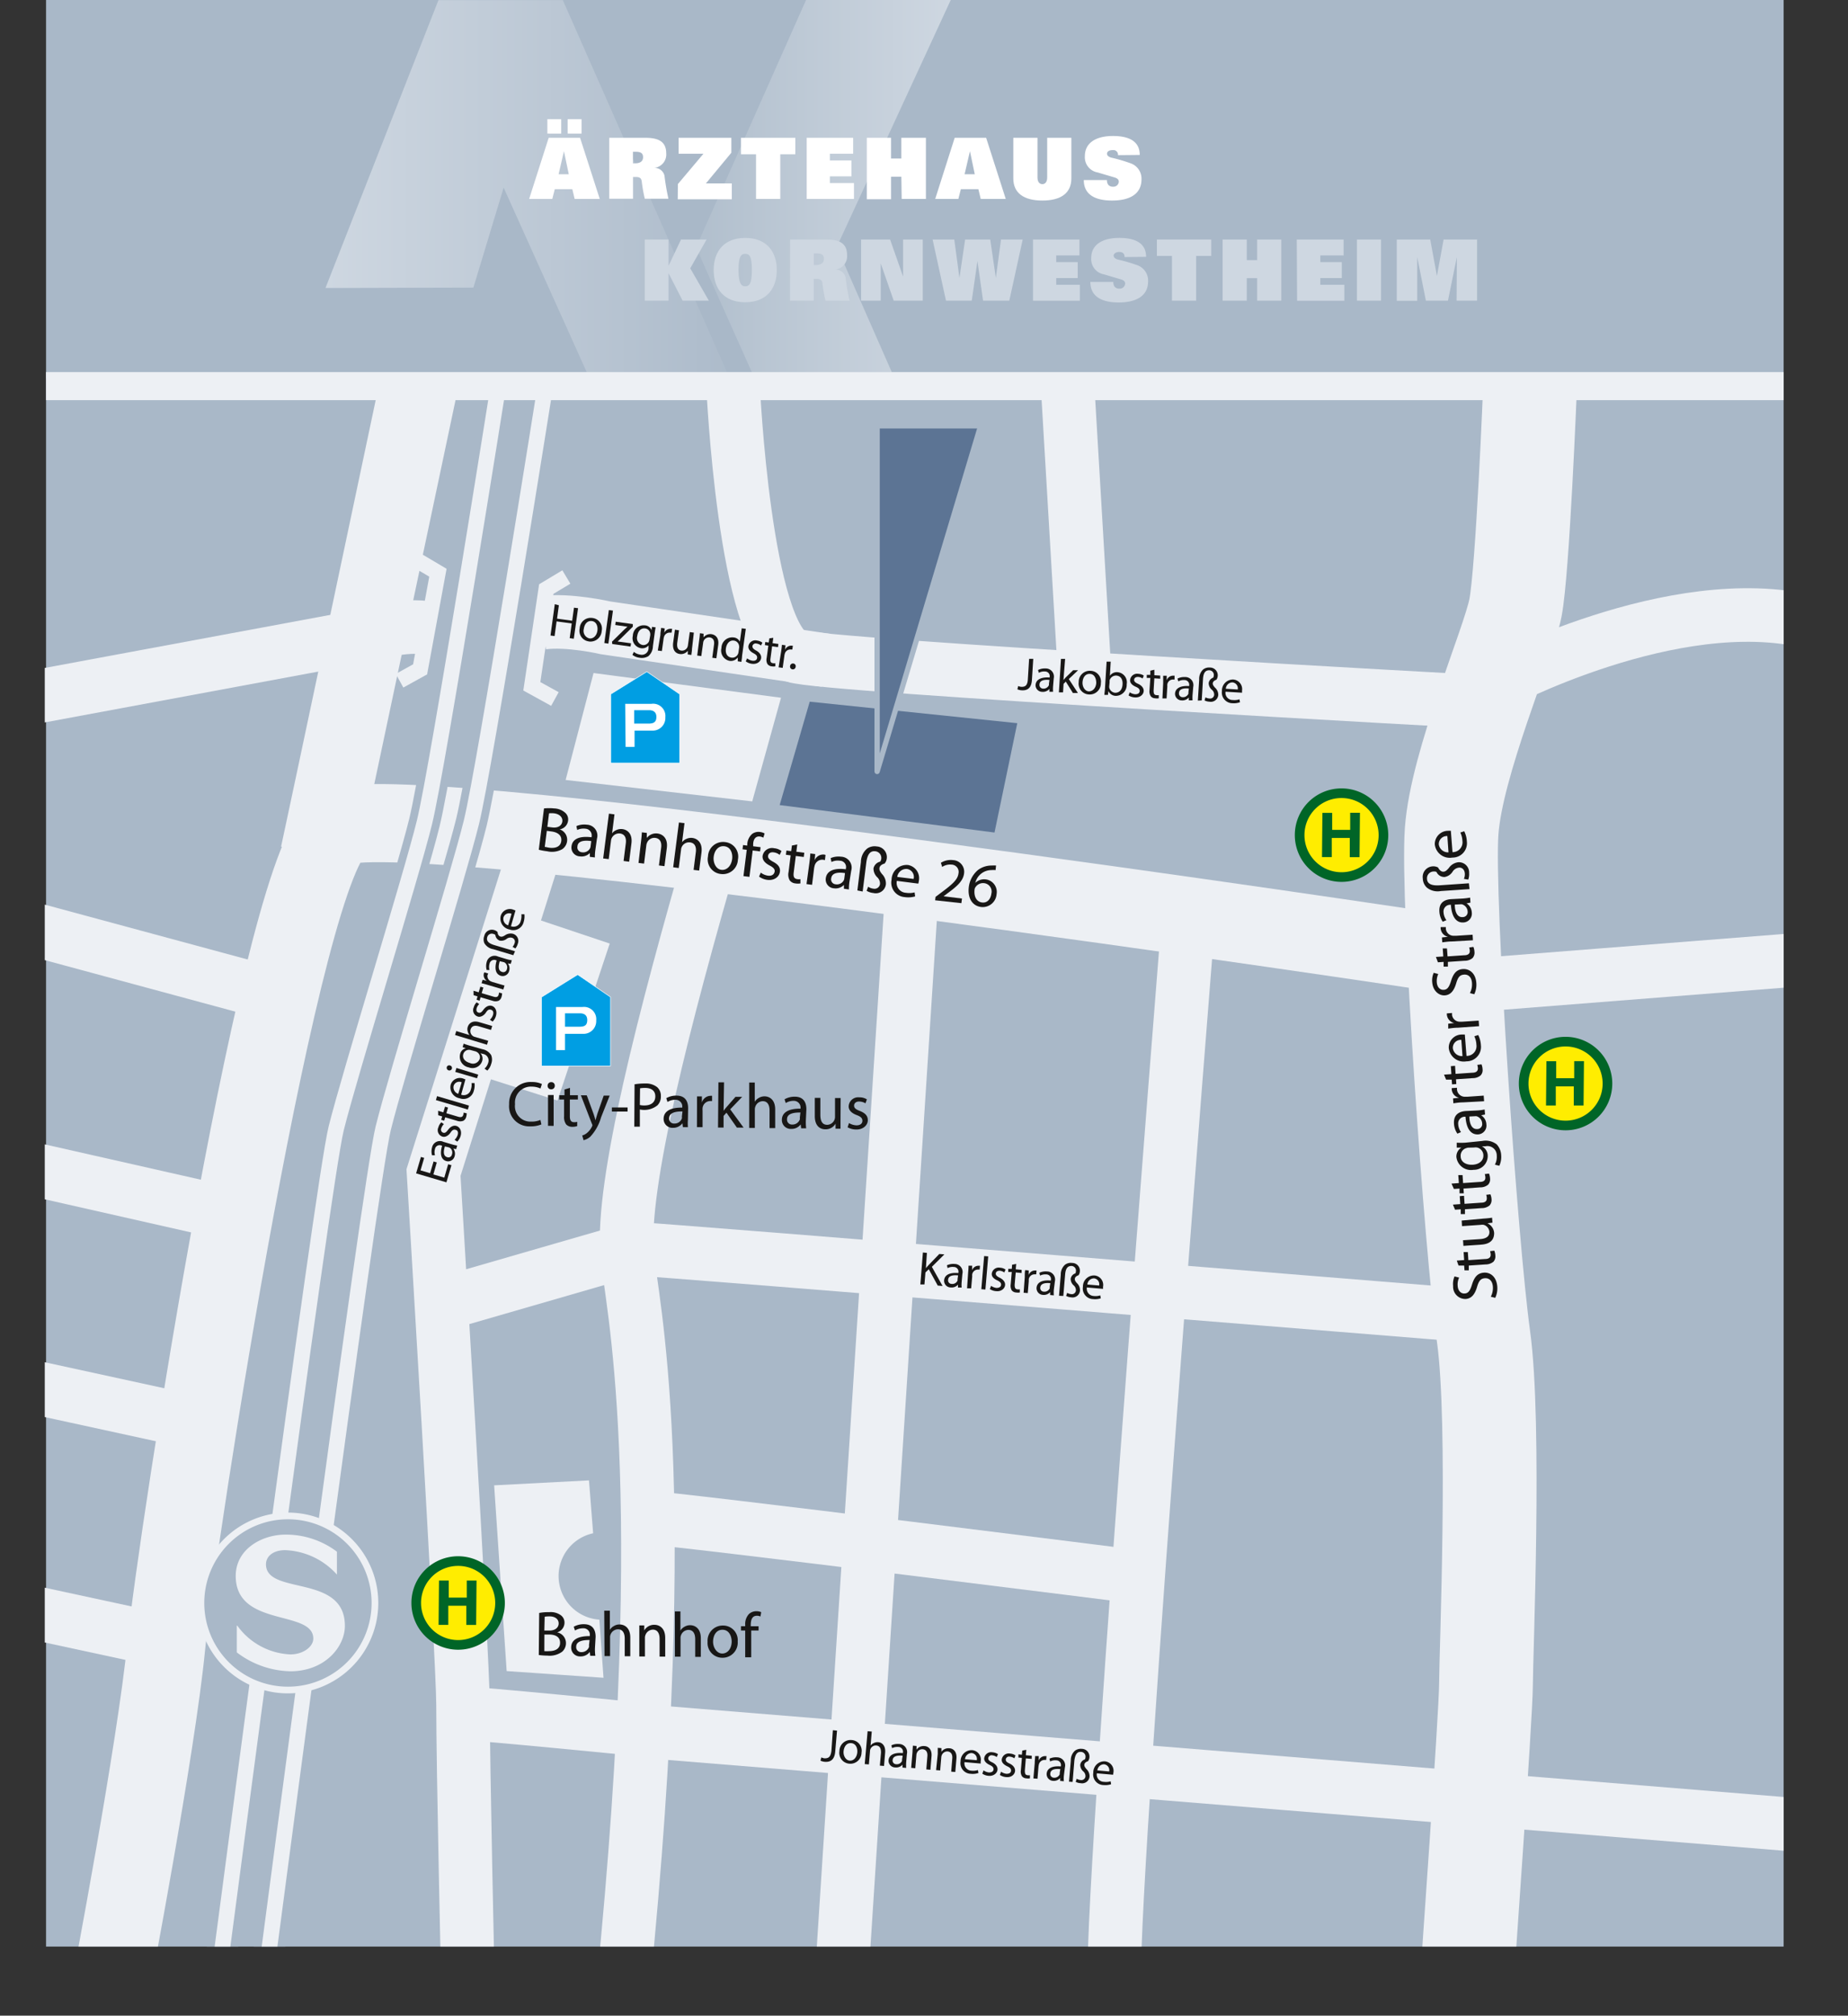 <svg id="Ebene_1" data-name="Ebene 1" xmlns="http://www.w3.org/2000/svg" xmlns:xlink="http://www.w3.org/1999/xlink" viewBox="0 0 276.11 301.02"><rect x="0" y="0" width="276.11" height="301.02" fill="#333333" stroke="none"/><defs><style>.cls-1,.cls-10,.cls-13,.cls-15,.cls-16,.cls-8,.cls-9{fill:none;}.cls-2{clip-path:url(#clip-path);}.cls-17,.cls-3{fill:#a9b8c8;}.cls-4{fill:url(#linear-gradient);}.cls-5{fill:url(#linear-gradient-2);}.cls-6{fill:#fff;}.cls-7{fill:#ced7e1;}.cls-10,.cls-13,.cls-16,.cls-17,.cls-8,.cls-9{stroke:#edf0f4;}.cls-10,.cls-15,.cls-16,.cls-8,.cls-9{stroke-miterlimit:3.86;}.cls-8{stroke-width:14.01px;}.cls-9{stroke-width:8px;}.cls-10{stroke-width:11.67px;}.cls-11{fill:#edf0f4;}.cls-12{fill:#009ee3;stroke:#fff;stroke-miterlimit:3.86;stroke-width:0.08px;}.cls-13{stroke-miterlimit:2;}.cls-13,.cls-16{stroke-width:2.33px;}.cls-14,.cls-21{fill:#5c7494;}.cls-15,.cls-21{stroke:#a9b8c8;}.cls-15{stroke-width:4.67px;}.cls-17,.cls-19{stroke-miterlimit:10;}.cls-18{fill:#181716;}.cls-19{fill:#ffed00;stroke:#006527;stroke-width:1.44px;}.cls-20{fill:#006527;}.cls-21{stroke-linecap:round;stroke-linejoin:round;stroke-width:0.79px;}</style><clipPath id="clip-path" transform="translate(-7.66 -27.61)"><rect class="cls-1" x="14.35" y="27.15" width="259.8" height="291.16"/></clipPath><linearGradient id="linear-gradient" x1="48.63" y1="36.18" x2="116.02" y2="36.18" gradientUnits="userSpaceOnUse"><stop offset="0" stop-color="#ced7e1"/><stop offset="1" stop-color="#a9b8c8"/></linearGradient><linearGradient id="linear-gradient-2" x1="104" y1="36.17" x2="142.05" y2="36.17" gradientUnits="userSpaceOnUse"><stop offset="0" stop-color="#b1bfcd"/><stop offset="1" stop-color="#ced7e1"/></linearGradient></defs><title>Plan AHKW neu ZW</title><g class="cls-2"><polygon class="cls-3" points="6.88 0 267.05 0 267.05 56.5 6.88 56.5 6.88 0 6.88 0"/><polygon class="cls-4" points="116.02 72.35 95.22 72.35 75.25 28.02 70.73 42.95 48.63 43.01 65.51 0.02 84.09 0.02 116.02 72.35 116.02 72.35"/><polygon class="cls-5" points="104 36.94 120.43 0 142.05 0 125.02 36.88 140.62 72.35 119.83 72.35 104 36.94 104 36.94"/><path class="cls-6" d="M89.64,48.19h4.69l2.94,9.13H93.52l-.35-1.46H90.55l-.37,1.46H86.72Zm-.2-2.78h2.07v2.15H89.44Zm3.2,8.22-.72-3.44h0l-.8,3.44Zm-.17-8.22h2.08v2.15H92.47Z" transform="translate(-7.66 -27.61)"/><path class="cls-6" d="M98.69,48.19h5.4c2,0,3.11.6,3.11,2.32a2,2,0,0,1-1.81,2.17v0a1.52,1.52,0,0,1,1.55,1.16,33.73,33.73,0,0,0,.59,3.45H104a22.1,22.1,0,0,1-.46-2.61c-.07-.46-.3-.64-.88-.64h-.42v3.25H98.69ZM102.53,52c.7,0,1.21-.24,1.21-.92s-.47-.81-1.18-.81h-.33V52Z" transform="translate(-7.66 -27.61)"/><path class="cls-6" d="M108.94,55.1l3.82-4.53h-3.71V48.19h7.88v2.23L113.13,55H117v2.37h-8.08Z" transform="translate(-7.66 -27.61)"/><path class="cls-6" d="M120.62,50.65h-2.25V48.19h8.12v2.46h-2.25v6.67h-3.62Z" transform="translate(-7.66 -27.61)"/><path class="cls-6" d="M128.19,48.19h6.94v2.38h-3.48v1h3.22v2.38h-3.22v1h3.6v2.37h-7.06Z" transform="translate(-7.66 -27.61)"/><path class="cls-6" d="M142.33,54h-1.54v3.36h-3.62V48.19h3.62v3.09h1.54V48.19H146v9.13h-3.62Z" transform="translate(-7.66 -27.61)"/><path class="cls-6" d="M150.3,48.19H155l2.93,9.13h-3.74l-.35-1.46h-2.62l-.37,1.46h-3.46Zm3,5.44-.72-3.44h0l-.8,3.44Z" transform="translate(-7.66 -27.61)"/><path class="cls-6" d="M167.73,54.26c0,2.2-1.58,3.3-4.33,3.3s-4.34-1.1-4.34-3.3V48.19h3.61v5.92c0,.72.35,1,.73,1s.72-.28.72-1V48.19h3.61Z" transform="translate(-7.66 -27.61)"/><path class="cls-6" d="M174.7,50.78a.69.69,0,0,0-.8-.75c-.58,0-.84.25-.84.53s.22.46.6.58a24.37,24.37,0,0,1,2.9.85,2.42,2.42,0,0,1,1.65,2.4c0,2.24-1.82,3.17-4.4,3.17-2.2,0-4.22-.68-4.22-3.06h3.46a1.17,1.17,0,0,0,.19.7.85.85,0,0,0,.71.29.79.79,0,0,0,.87-.75c0-.34-.26-.51-.6-.62l-2.57-.76a2.3,2.3,0,0,1-1.9-2.44c0-1.89,1.53-3,4.2-3,2.28,0,4,.71,4,2.83Z" transform="translate(-7.66 -27.61)"/><path class="cls-7" d="M104,63.38h3.55V67.3h0l1.86-3.92h3.82l-2.44,4.3,2.78,4.83h-3.92l-2.1-4.1h0v4.1H104Z" transform="translate(-7.66 -27.61)"/><path class="cls-7" d="M119,63.14c3.15,0,4.72,2,4.72,4.8s-1.57,4.81-4.72,4.81-4.71-2-4.71-4.81S115.86,63.14,119,63.14Zm0,7.23c.56,0,1-.31,1-2.43s-.39-2.42-1-2.42-1,.36-1,2.42S118.46,70.37,119,70.37Z" transform="translate(-7.66 -27.61)"/><path class="cls-7" d="M125.71,63.38h5.4c2,0,3.11.59,3.11,2.31a2,2,0,0,1-1.81,2.18v0A1.53,1.53,0,0,1,134,69.06a34.67,34.67,0,0,0,.59,3.45H131a21.91,21.91,0,0,1-.46-2.62c-.07-.45-.3-.63-.88-.63h-.42v3.25h-3.54Zm3.85,3.81c.69,0,1.2-.25,1.2-.93s-.47-.81-1.18-.81h-.33v1.74Z" transform="translate(-7.66 -27.61)"/><path class="cls-7" d="M136.31,63.38h4.34l1.94,5.53h0V63.38h2.94v9.13h-4.34l-1.94-5.57h0v5.57h-2.94Z" transform="translate(-7.66 -27.61)"/><path class="cls-7" d="M147,63.38h3.24l.77,5.74h0l.85-5.74h3.75l.84,5.74h0l.77-5.74h3.24l-2,9.13h-3.92l-.84-5.92h0l-.85,5.92H149Z" transform="translate(-7.66 -27.61)"/><path class="cls-7" d="M162,63.38h6.94v2.38h-3.47v1h3.21v2.38h-3.21v1H169v2.38H162Z" transform="translate(-7.66 -27.61)"/><path class="cls-7" d="M175.68,66c0-.57-.33-.76-.8-.76s-.83.25-.83.53.21.47.59.59a25,25,0,0,1,2.9.84,2.44,2.44,0,0,1,1.66,2.41c0,2.23-1.82,3.17-4.4,3.17-2.2,0-4.23-.68-4.23-3.06H174a1.19,1.19,0,0,0,.19.7.86.86,0,0,0,.71.29.8.8,0,0,0,.87-.75c0-.34-.27-.52-.61-.62l-2.57-.76a2.31,2.31,0,0,1-1.89-2.44c0-1.9,1.53-3,4.2-3,2.27,0,4,.71,4,2.83Z" transform="translate(-7.66 -27.61)"/><path class="cls-7" d="M182.76,65.83h-2.25V63.38h8.12v2.45h-2.25v6.68h-3.62Z" transform="translate(-7.66 -27.61)"/><path class="cls-7" d="M195.49,69.15h-1.55v3.36h-3.61V63.38h3.61v3.08h1.55V63.38h3.61v9.13h-3.61Z" transform="translate(-7.66 -27.61)"/><path class="cls-7" d="M201.41,63.38h7v2.38h-3.48v1h3.21v2.38h-3.21v1h3.59v2.38h-7.06Z" transform="translate(-7.66 -27.61)"/><path class="cls-7" d="M210.4,63.38H214v9.13H210.4Z" transform="translate(-7.66 -27.61)"/><path class="cls-7" d="M225.33,66h0L224,72.51H220.7L219.41,66h0v6.53h-3.06V63.38h5l1,5.44h0l1-5.44h5v9.13h-3.06Z" transform="translate(-7.66 -27.61)"/><polygon class="cls-3" points="6.88 55.57 267.05 55.57 267.05 291.16 6.88 291.16 6.88 55.57 6.88 55.57"/><path class="cls-8" d="M236.27,85.27s-1.1,27.66-2.19,33.15-8.79,23.07-9.53,33.32,2.93,62.26,4.76,75.44.37,47.62.37,52-2.93,45.41-2.93,45.41" transform="translate(-7.66 -27.61)"/><path class="cls-9" d="M278,120.48c-20.31-4.9-47,9.37-47,9.37M117.19,85.27s1.71,37.32,9.18,40.31c3.66,1.46,104,6.92,104,6.92M100.74,324.6c7.69-76.54,1.19-102.7.61-109.79-.85-10.31,5.44-34.95,13-61m-12.26,60.26c5.4.27,123.78,9.89,123.78,9.89M103.73,254.18c5.4.28,74.52,9,74.52,9m-3.86,61.39C172.19,327.16,185.21,165,185.21,165m-15.38-34.8-2.66-44.94M133.3,324.6l10.44-161.3M102.17,286,280.5,300.5M225.86,174.9l57.6-4.53" transform="translate(-7.66 -27.61)"/><path class="cls-10" d="M55.29,155.56c.27-1,14.91-70.29,14.91-70.29M24.15,324.6S31,288.79,32.5,273.41s17.41-118.64,26-122.32c10.25-4.4,163.33,18.68,163.33,18.68" transform="translate(-7.66 -27.61)"/><path class="cls-9" d="M10.9,165.92l38.63,10.44M10,201.63,44,209.32m-33.88,24.9,26.92,5.86M8.51,267.55,33.78,273M87.43,155.12l-15,47.6s4.41,72.5,4.41,79.47c0,9.52.73,41.39.73,41.39m-2.94-40.29c5.4.27,28.2,2.55,28.2,2.55m-30.76-63,27.83-8.05M10.52,132.14l52-9.66s5.6-1.86,9.43-1M131,126.21l-32.87-4.84s-5.52-1.28-9.42-.76" transform="translate(-7.66 -27.61)"/><rect class="cls-1" x="26.55" y="67.55" width="223.51" height="223.16"/><polygon class="cls-11" points="78.96 136.84 91.1 140.91 83.3 164.36 71.27 160.52 78.96 136.84 78.96 136.84"/><path class="cls-11" d="M95.66,248.69l-14.17.74,1.87,27.74,14.47,1-.62-8.68a6.53,6.53,0,0,1-.93-12.9l-.62-7.89Z" transform="translate(-7.66 -27.61)"/><polygon class="cls-12" points="80.92 148.9 86.31 145.55 91.22 148.9 91.22 159.19 80.92 159.19 80.92 148.9 80.92 148.9"/><path class="cls-6" d="M90.74,178h3.92a1.83,1.83,0,0,1,2.08,2,1.9,1.9,0,0,1-2.06,2h-2.6v2.43H90.74Zm1.34,2.94h2.15c.76,0,1.17-.2,1.17-1s-.56-1-1.07-1H92.08Z" transform="translate(-7.66 -27.61)"/><path class="cls-13" d="M69.71,111.14l3.38,2-2.66,14.43-3.07,1.7M90.57,132l-3.45-1.9,2.16-14.52,3-1.8" transform="translate(-7.66 -27.61)"/><polyline class="cls-14" points="151.99 108 148.59 124.33 116.49 120.23 120.98 104.79"/><polygon class="cls-11" points="116.69 104.2 112.39 119.68 84.51 116.48 88.68 100.51 116.69 104.2"/><path class="cls-15" d="M89.26,84.5s-9.15,57.74-11.17,65.92S66.92,188,64.91,196.13,47.58,321,47.58,321M82.24,84.5s-9.15,57.74-11.16,65.92S59.91,188,57.89,196.13,40.55,321,40.55,321" transform="translate(-7.66 -27.61)"/><path class="cls-16" d="M89.26,84.5s-9.15,57.74-11.17,65.92S66.92,188,64.91,196.13,47.58,321,47.58,321M82.24,84.5s-9.15,57.74-11.16,65.92S59.91,188,57.89,196.13,40.55,321,40.55,321" transform="translate(-7.66 -27.61)"/><rect class="cls-1" x="26.55" y="67.55" width="223.51" height="223.16"/><path class="cls-17" d="M37.68,267a13,13,0,1,0,13-13,13,13,0,0,0-13,13Z" transform="translate(-7.66 -27.61)"/><path class="cls-11" d="M58,262.76a10.92,10.92,0,0,0-7.74-3.65c-1.78,0-2.86.92-2.86,2.11,0,4.69,11.79,1.37,11.79,9.19,0,3.15-3,6.79-8.15,6.79a13.64,13.64,0,0,1-8-2.82v-4h.07a10.31,10.31,0,0,0,7.94,4.3c1.91,0,3.42-1.15,3.42-2.36,0-4.37-11.59-1.61-11.59-9.36,0-4,3.9-6.17,7.45-6.17A12.64,12.64,0,0,1,58,259.34v3.42Z" transform="translate(-7.66 -27.61)"/><path class="cls-3" d="M121.83,155.44" transform="translate(-7.66 -27.61)"/><rect class="cls-1" x="21.05" y="69.43" width="225.08" height="215.96"/><path class="cls-18" d="M88.94,148.34a7.4,7.4,0,0,1,1.52,0,2.6,2.6,0,0,1,1.68.68,1.33,1.33,0,0,1,.39,1.19,1.5,1.5,0,0,1-1.25,1.26v0a1.63,1.63,0,0,1,1.11,1.75,1.71,1.71,0,0,1-.71,1.2,3.16,3.16,0,0,1-2.26.32,9.52,9.52,0,0,1-1.26-.23Zm.11,5.75c.17,0,.39.08.69.12.85.11,1.67-.11,1.78-1s-.59-1.32-1.48-1.43l-.68-.09Zm.39-3,.74.09c.86.11,1.43-.29,1.5-.9s-.42-1.11-1.25-1.21a3.67,3.67,0,0,0-.74,0Z" transform="translate(-7.66 -27.61)"/><path class="cls-18" d="M96.61,154.56a7.3,7.3,0,0,0-.07,1.1l-.75-.09V155h0a1.72,1.72,0,0,1-1.48.5A1.31,1.31,0,0,1,93.05,154c.13-1.1,1.19-1.58,3-1.35l0-.09a1,1,0,0,0-.91-1.19,2.23,2.23,0,0,0-1.24.19l-.12-.58a3,3,0,0,1,1.56-.21,1.63,1.63,0,0,1,1.51,2.09ZM96,153.22c-.9-.13-2-.1-2.06.78a.73.73,0,0,0,.67.89,1.15,1.15,0,0,0,1.22-.62.77.77,0,0,0,.07-.26Z" transform="translate(-7.66 -27.61)"/><path class="cls-18" d="M98.64,149.12l.83.11-.36,2.84h0a1.49,1.49,0,0,1,.67-.51,1.61,1.61,0,0,1,.88-.13c.61.07,1.54.58,1.34,2.15l-.34,2.72-.83-.11.33-2.62c.1-.75-.1-1.39-.88-1.49a1.22,1.22,0,0,0-1.22.69,1.06,1.06,0,0,0-.11.39l-.34,2.75-.83-.1Z" transform="translate(-7.66 -27.61)"/><path class="cls-18" d="M103.45,153.15c.06-.48.09-.86.11-1.24l.74.09,0,.75h0a1.73,1.73,0,0,1,1.62-.66c.63.08,1.56.58,1.37,2.15l-.35,2.72-.83-.1.33-2.63c.1-.74-.1-1.39-.88-1.49a1.19,1.19,0,0,0-1.22.71,1.31,1.31,0,0,0-.11.38l-.34,2.75-.83-.1Z" transform="translate(-7.66 -27.61)"/><path class="cls-18" d="M109.1,150.44l.83.1-.36,2.85h0a1.49,1.49,0,0,1,.67-.51,1.62,1.62,0,0,1,.88-.13c.61.08,1.54.58,1.35,2.16l-.35,2.71-.83-.1.33-2.62c.1-.75-.1-1.4-.88-1.49a1.2,1.2,0,0,0-1.22.69,1,1,0,0,0-.1.38l-.35,2.76-.83-.11Z" transform="translate(-7.66 -27.61)"/><path class="cls-18" d="M115.33,158.13a2.19,2.19,0,0,1-1.89-2.62,2.25,2.25,0,0,1,2.57-2.14,2.17,2.17,0,0,1,1.9,2.61,2.25,2.25,0,0,1-2.57,2.15Zm.11-.62c.79.1,1.48-.57,1.61-1.61.1-.77-.17-1.79-1.15-1.91s-1.51.73-1.61,1.59.34,1.83,1.14,1.93Z" transform="translate(-7.66 -27.61)"/><path class="cls-18" d="M118.74,158.45l.49-3.93-.63-.08.08-.63.63.08,0-.22a2.2,2.2,0,0,1,.74-1.53,1.6,1.6,0,0,1,1.16-.28,1.86,1.86,0,0,1,.69.22l-.19.63a1.31,1.31,0,0,0-.52-.17c-.7-.09-1,.51-1,1.21l0,.24,1.11.14-.08.63-1.1-.14-.49,3.94Z" transform="translate(-7.66 -27.61)"/><path class="cls-18" d="M121.33,157.93a2.3,2.3,0,0,0,1.06.45c.59.08.91-.18,1-.56s-.16-.65-.73-.95c-.79-.41-1.12-.9-1.06-1.44a1.43,1.43,0,0,1,1.75-1.14,2,2,0,0,1,1.07.42l-.27.57a1.77,1.77,0,0,0-.9-.38c-.49-.07-.79.18-.83.52s.19.59.76.89c.74.4,1.11.84,1,1.53s-.8,1.3-1.87,1.17a2.69,2.69,0,0,1-1.24-.49Z" transform="translate(-7.66 -27.61)"/><path class="cls-18" d="M126.78,153.72l-.14,1.09,1.19.15-.08.63-1.19-.15-.31,2.46c-.07.57,0,.91.51,1a1.57,1.57,0,0,0,.49,0l0,.64a2.2,2.2,0,0,1-.75,0,1.19,1.19,0,0,1-.85-.46,1.75,1.75,0,0,1-.17-1.24l.31-2.49-.71-.09.08-.63.71.09.11-.84Z" transform="translate(-7.66 -27.61)"/><path class="cls-18" d="M128.59,156.5c.07-.54.12-1,.14-1.43l.73.09-.08.91h0a1.39,1.39,0,0,1,1.4-.84.71.71,0,0,1,.22.06l-.09.77-.29-.06a1.18,1.18,0,0,0-1.25.92,3.82,3.82,0,0,0-.08.39l-.3,2.44-.83-.11Z" transform="translate(-7.66 -27.61)"/><path class="cls-18" d="M134.57,159.33a7.5,7.5,0,0,0-.07,1.11l-.75-.1v-.58h0a1.7,1.7,0,0,1-1.48.51,1.31,1.31,0,0,1-1.23-1.49c.14-1.1,1.19-1.58,3-1.35l0-.1a.94.94,0,0,0-.91-1.18,2.15,2.15,0,0,0-1.24.19l-.12-.58a3,3,0,0,1,1.56-.21,1.63,1.63,0,0,1,1.51,2.09Zm-.66-1.33c-.9-.14-1.95-.11-2.06.78a.73.73,0,0,0,.67.89,1.15,1.15,0,0,0,1.22-.62.84.84,0,0,0,.07-.26Z" transform="translate(-7.66 -27.61)"/><path class="cls-18" d="M135.76,160.59l.53-4.26a2.6,2.6,0,0,1,.94-2,1.94,1.94,0,0,1,1.43-.31,1.59,1.59,0,0,1,1.49,1.81,1.42,1.42,0,0,1-.32.74c-.45.13-.73.36-.77.68s.12.55.37.88a2,2,0,0,1,.59,1.55,1.52,1.52,0,0,1-1.88,1.29,2.32,2.32,0,0,1-1-.33l.23-.61a1.65,1.65,0,0,0,.77.29.82.82,0,0,0,1-.68,1.28,1.28,0,0,0-.39-1,1.81,1.81,0,0,1-.58-1.35,1.31,1.31,0,0,1,1-1,1,1,0,0,0-.72-1.55c-.72-.09-1.19.37-1.36,1.71l-.54,4.3Z" transform="translate(-7.66 -27.61)"/><path class="cls-18" d="M141.66,159.16a1.47,1.47,0,0,0,1.36,1.78,3.18,3.18,0,0,0,1.29-.06l.08.6a3.71,3.71,0,0,1-1.57.1,2.15,2.15,0,0,1-1.95-2.58,2.25,2.25,0,0,1,2.46-2.21,2,2,0,0,1,1.61,2.39,2,2,0,0,1-.08.39Zm2.5-.29a1.19,1.19,0,0,0-1-1.49,1.37,1.37,0,0,0-1.44,1.19Z" transform="translate(-7.66 -27.61)"/><path class="cls-18" d="M147.38,162.06l.06-.51.73-.55c1.75-1.3,2.57-2,2.69-2.92a1.09,1.09,0,0,0-1.06-1.35,2.12,2.12,0,0,0-1.37.35l-.19-.62a2.79,2.79,0,0,1,1.82-.4,1.74,1.74,0,0,1,1.64,2c-.14,1.13-1.08,1.94-2.53,3l-.53.4v0l2.75.34-.09.69Z" transform="translate(-7.66 -27.61)"/><path class="cls-18" d="M156.41,157.55a3.05,3.05,0,0,0-.63,0,2.48,2.48,0,0,0-2.4,1.91h0a1.89,1.89,0,0,1,3.18,1.69,2.08,2.08,0,0,1-2.32,1.91c-1.3-.17-2-1.29-1.84-2.89a3.94,3.94,0,0,1,1.39-2.64,3.36,3.36,0,0,1,2.08-.66,3.52,3.52,0,0,1,.61,0Zm-2,4.84c.7.09,1.26-.45,1.37-1.32a1.26,1.26,0,0,0-1.09-1.57,1.36,1.36,0,0,0-1.29.61.71.71,0,0,0-.13.34c-.12,1,.26,1.83,1.13,1.94Z" transform="translate(-7.66 -27.61)"/><path class="cls-18" d="M132.1,286l.62.06-.27,3.14c-.11,1.25-.75,1.58-1.56,1.52a2,2,0,0,1-.64-.17l.12-.49a1.56,1.56,0,0,0,.51.14c.55,0,.88-.18,1-1.1Z" transform="translate(-7.66 -27.61)"/><path class="cls-18" d="M134.55,291a1.62,1.62,0,0,1-1.47-1.88,1.66,1.66,0,0,1,1.83-1.65,1.59,1.59,0,0,1,1.47,1.87,1.66,1.66,0,0,1-1.82,1.66Zm.06-.46c.59.05,1.07-.47,1.14-1.24.05-.57-.18-1.31-.91-1.37s-1.08.58-1.14,1.22.31,1.34.9,1.39Z" transform="translate(-7.66 -27.61)"/><path class="cls-18" d="M137.29,286.15l.62.05-.18,2.11h0a1,1,0,0,1,.48-.39,1.16,1.16,0,0,1,.64-.13c.45,0,1.15.38,1.06,1.55l-.17,2-.62-.05.17-1.94c0-.56-.12-1-.7-1.07a.88.88,0,0,0-.88.54.78.78,0,0,0-.06.29l-.17,2-.62-.05Z" transform="translate(-7.66 -27.61)"/><path class="cls-18" d="M143.05,290.81a7.84,7.84,0,0,0,0,.82l-.55-.05,0-.43h0a1.26,1.26,0,0,1-1.08.41,1,1,0,0,1-1-1.06c.07-.81.84-1.2,2.14-1.08v-.07a.7.7,0,0,0-.71-.85,1.68,1.68,0,0,0-.9.18l-.11-.42a2.18,2.18,0,0,1,1.14-.2,1.21,1.21,0,0,1,1.18,1.49Zm-.52-1c-.67-.07-1.44,0-1.5.64a.54.54,0,0,0,.53.63.85.85,0,0,0,.87-.49.65.65,0,0,0,0-.2Z" transform="translate(-7.66 -27.61)"/><path class="cls-18" d="M144,289.23c0-.36.05-.64.05-.92l.55.05v.55h0a1.26,1.26,0,0,1,1.17-.54c.47,0,1.17.38,1.07,1.54l-.17,2-.61-.06.16-1.94c.05-.55-.12-1-.7-1.07a.87.87,0,0,0-.87.56.77.77,0,0,0-.07.28l-.17,2-.61-.06Z" transform="translate(-7.66 -27.61)"/><path class="cls-18" d="M147.77,289.55c0-.36,0-.64,0-.92l.55.05v.55h0a1.25,1.25,0,0,1,1.17-.53c.47,0,1.17.38,1.07,1.54l-.17,2-.61-.05.16-1.95c.05-.54-.12-1-.69-1.07a.9.9,0,0,0-.88.56.89.89,0,0,0-.07.28l-.17,2-.61-.05Z" transform="translate(-7.66 -27.61)"/><path class="cls-18" d="M151.77,290.77a1.08,1.08,0,0,0,1,1.27,2.32,2.32,0,0,0,1-.09l.08.44a2.69,2.69,0,0,1-1.15.12,1.58,1.58,0,0,1-1.52-1.84,1.65,1.65,0,0,1,1.75-1.69,1.42,1.42,0,0,1,1.25,1.71,1.68,1.68,0,0,1,0,.29Zm1.83-.29a.88.88,0,0,0-.76-1.07,1,1,0,0,0-1,.92Z" transform="translate(-7.66 -27.61)"/><path class="cls-18" d="M154.61,292a1.77,1.77,0,0,0,.8.31c.44,0,.67-.16.69-.45s-.14-.47-.57-.67c-.59-.28-.85-.63-.82-1a1.05,1.05,0,0,1,1.25-.89,1.64,1.64,0,0,1,.81.28l-.19.43a1.37,1.37,0,0,0-.67-.26.5.5,0,0,0-.6.42c0,.28.16.43.59.63s.84.59.8,1.09-.56,1-1.35.92a1.86,1.86,0,0,1-.92-.32Z" transform="translate(-7.66 -27.61)"/><path class="cls-18" d="M157.23,292.2a1.77,1.77,0,0,0,.8.31c.44,0,.67-.16.69-.45s-.13-.47-.57-.67c-.59-.28-.85-.63-.82-1a1.05,1.05,0,0,1,1.25-.9,1.64,1.64,0,0,1,.81.28l-.18.43a1.36,1.36,0,0,0-.68-.25.49.49,0,0,0-.6.41c0,.29.16.43.59.63s.84.59.8,1.1-.55,1-1.34.91a1.9,1.9,0,0,1-.93-.32Z" transform="translate(-7.66 -27.61)"/><path class="cls-18" d="M161,288.93l-.07.81.88.07,0,.47-.88-.07-.15,1.82c0,.42.06.66.4.69a1,1,0,0,0,.36,0v.47a1.7,1.7,0,0,1-.55,0,.86.86,0,0,1-.64-.32,1.29,1.29,0,0,1-.16-.9l.15-1.84-.52-.05,0-.47.52.05.06-.62Z" transform="translate(-7.66 -27.61)"/><path class="cls-18" d="M162.26,290.91c0-.39.06-.74.06-1.05l.54,0,0,.67h0a1,1,0,0,1,1-.66l.16,0-.05.57-.21,0a.87.87,0,0,0-.89.72,2.18,2.18,0,0,0-.05.29l-.15,1.8-.61-.05Z" transform="translate(-7.66 -27.61)"/><path class="cls-18" d="M166.61,292.81a4.51,4.51,0,0,0,0,.81l-.55-.05,0-.43h0a1.24,1.24,0,0,1-1.07.42,1,1,0,0,1-.95-1.06c.07-.82.83-1.2,2.13-1.09v-.07a.7.7,0,0,0-.7-.84,1.62,1.62,0,0,0-.91.17l-.1-.42a2.24,2.24,0,0,1,1.14-.2,1.2,1.2,0,0,1,1.17,1.49Zm-.53-1c-.67-.07-1.44,0-1.49.64a.54.54,0,0,0,.52.64.86.86,0,0,0,.88-.5.65.65,0,0,0,0-.19Z" transform="translate(-7.66 -27.61)"/><path class="cls-18" d="M167.38,293.69l.27-3.16a1.89,1.89,0,0,1,.63-1.48,1.49,1.49,0,0,1,1-.27,1.16,1.16,0,0,1,1.15,1.29,1.08,1.08,0,0,1-.21.56c-.32.1-.53.28-.55.52s.11.4.3.64a1.46,1.46,0,0,1,.48,1.12,1.11,1.11,0,0,1-1.34,1,1.64,1.64,0,0,1-.73-.2l.15-.46a1.43,1.43,0,0,0,.57.19.62.62,0,0,0,.74-.53.93.93,0,0,0-.32-.75,1.3,1.3,0,0,1-.46-1,1,1,0,0,1,.69-.8.66.66,0,0,0,.09-.3.7.7,0,0,0-.66-.82c-.54-.05-.87.31-1,1.3l-.26,3.18Z" transform="translate(-7.66 -27.61)"/><path class="cls-18" d="M171.54,292.44a1.08,1.08,0,0,0,1.06,1.27,2.35,2.35,0,0,0,1-.08l.07.44a2.84,2.84,0,0,1-1.15.12,1.57,1.57,0,0,1-1.51-1.84,1.65,1.65,0,0,1,1.74-1.7,1.43,1.43,0,0,1,1.26,1.71,1.41,1.41,0,0,1-.05.29Zm1.84-.28a.88.88,0,0,0-.76-1.07,1,1,0,0,0-1,.91Z" transform="translate(-7.66 -27.61)"/><path class="cls-18" d="M145.55,214.66l.6.06L146,217h0c.14-.18.28-.33.42-.48l1.58-1.64.76.06-1.87,1.86,1.6,2.86-.72-.06-1.34-2.44-.5.48-.15,1.79-.61,0Z" transform="translate(-7.66 -27.61)"/><path class="cls-18" d="M151.34,219.08a4.51,4.51,0,0,0,0,.81l-.55,0,0-.43h0a1.24,1.24,0,0,1-1.07.42,1,1,0,0,1-1-1.06c.07-.82.83-1.2,2.13-1.09v-.06a.7.7,0,0,0-.7-.85,1.62,1.62,0,0,0-.91.17l-.1-.42a2.24,2.24,0,0,1,1.14-.2,1.2,1.2,0,0,1,1.17,1.49Zm-.53-1c-.67-.07-1.44,0-1.49.64a.53.53,0,0,0,.52.63.84.84,0,0,0,.88-.49.43.43,0,0,0,0-.19Z" transform="translate(-7.66 -27.61)"/><path class="cls-18" d="M152.31,217.63a10.39,10.39,0,0,0,.06-1l.54,0,0,.67h0a1,1,0,0,1,1-.66l.17,0-.05.57a.73.73,0,0,0-.22,0,.86.86,0,0,0-.89.71,1.27,1.27,0,0,0,0,.29l-.16,1.8-.61,0Z" transform="translate(-7.66 -27.61)"/><path class="cls-18" d="M154.7,215.19l.61.05-.42,4.95-.61-.05Z" transform="translate(-7.66 -27.61)"/><path class="cls-18" d="M155.74,219.64a1.77,1.77,0,0,0,.8.31c.44,0,.66-.17.69-.45s-.14-.47-.57-.68c-.6-.27-.85-.62-.82-1a1.05,1.05,0,0,1,1.25-.89,1.58,1.58,0,0,1,.81.28l-.19.43a1.37,1.37,0,0,0-.67-.26c-.37,0-.58.16-.6.41s.16.43.59.64.84.58.8,1.09-.56,1-1.35.91a1.93,1.93,0,0,1-.93-.31Z" transform="translate(-7.66 -27.61)"/><path class="cls-18" d="M159.49,216.36l-.07.81.88.08,0,.47-.88-.08-.16,1.82c0,.42.07.67.41.7a1.31,1.31,0,0,0,.36,0v.47a1.78,1.78,0,0,1-.55,0,.9.9,0,0,1-.65-.31,1.36,1.36,0,0,1-.16-.91l.16-1.84-.53,0,0-.47.53,0,.05-.62Z" transform="translate(-7.66 -27.61)"/><path class="cls-18" d="M160.77,218.35c0-.4,0-.74.06-1.06l.53.05,0,.66h0a1,1,0,0,1,1-.65.51.51,0,0,1,.17,0l-.05.57-.22,0a.87.87,0,0,0-.89.71,2.54,2.54,0,0,0,0,.29l-.15,1.8-.62-.05Z" transform="translate(-7.66 -27.61)"/><path class="cls-18" d="M165.11,220.24a5.81,5.81,0,0,0,0,.82l-.55-.05,0-.43h0a1.26,1.26,0,0,1-1.08.41,1,1,0,0,1-.95-1.06c.07-.81.83-1.2,2.14-1.08v-.07a.7.7,0,0,0-.71-.85,1.68,1.68,0,0,0-.9.18l-.11-.42a2.18,2.18,0,0,1,1.14-.2,1.21,1.21,0,0,1,1.18,1.49Zm-.52-1c-.67-.07-1.44,0-1.5.64a.54.54,0,0,0,.53.63.85.85,0,0,0,.87-.49.65.65,0,0,0,0-.2Z" transform="translate(-7.66 -27.61)"/><path class="cls-18" d="M165.89,221.12l.26-3.15a1.92,1.92,0,0,1,.63-1.48,1.42,1.42,0,0,1,1.05-.27A1.15,1.15,0,0,1,169,217.5a1.08,1.08,0,0,1-.2.56c-.33.11-.53.29-.55.53s.1.39.3.63a1.44,1.44,0,0,1,.47,1.13,1.11,1.11,0,0,1-1.34,1,1.73,1.73,0,0,1-.73-.21l.16-.46a1.25,1.25,0,0,0,.57.19.6.6,0,0,0,.73-.53.94.94,0,0,0-.31-.75,1.31,1.31,0,0,1-.47-1,1,1,0,0,1,.7-.81.77.77,0,0,0,.08-.29.69.69,0,0,0-.66-.82c-.54,0-.87.3-.95,1.29l-.27,3.19Z" transform="translate(-7.66 -27.61)"/><path class="cls-18" d="M170.05,219.88a1.08,1.08,0,0,0,1,1.27,2.32,2.32,0,0,0,1-.09l.08.44a2.69,2.69,0,0,1-1.15.12,1.58,1.58,0,0,1-1.52-1.84,1.65,1.65,0,0,1,1.75-1.69,1.42,1.42,0,0,1,1.25,1.71,1.68,1.68,0,0,1,0,.29Zm1.83-.29a.88.88,0,0,0-.76-1.07,1,1,0,0,0-1,.92Z" transform="translate(-7.66 -27.61)"/><path class="cls-18" d="M161.42,126l.62,0-.2,3.15c-.08,1.26-.71,1.6-1.53,1.55a1.83,1.83,0,0,1-.64-.15l.12-.49a1.32,1.32,0,0,0,.51.12c.54,0,.87-.19.93-1.11Z" transform="translate(-7.66 -27.61)"/><path class="cls-18" d="M165,130.1a5.59,5.59,0,0,0,0,.82l-.55,0,0-.43h0a1.25,1.25,0,0,1-1.07.44,1,1,0,0,1-1-1c.05-.82.8-1.23,2.11-1.14v-.07a.7.7,0,0,0-.72-.83,1.58,1.58,0,0,0-.9.2l-.12-.42a2.24,2.24,0,0,1,1.14-.23,1.21,1.21,0,0,1,1.21,1.47Zm-.54-.95c-.67-.06-1.44,0-1.49.67a.55.55,0,0,0,.54.63.88.88,0,0,0,.87-.52.65.65,0,0,0,0-.19Z" transform="translate(-7.66 -27.61)"/><path class="cls-18" d="M166.55,129.17h0c.09-.11.21-.26.31-.36L168,127.7l.74,0-1.39,1.32,1.36,2.08-.75,0-1.06-1.7-.33.34-.08,1.27-.62,0,.31-5,.62,0Z" transform="translate(-7.66 -27.61)"/><path class="cls-18" d="M170.34,131.32a1.61,1.61,0,0,1-1.51-1.84,1.65,1.65,0,0,1,1.78-1.69,1.6,1.6,0,0,1,1.53,1.83,1.66,1.66,0,0,1-1.79,1.7Zm0-.46c.59,0,1.06-.49,1.11-1.26,0-.57-.21-1.31-.94-1.35s-1.07.6-1.11,1.25.34,1.32.93,1.36Z" transform="translate(-7.66 -27.61)"/><path class="cls-18" d="M173,126.42l.61,0-.12,2.12h0a1.24,1.24,0,0,1,1.19-.54,1.52,1.52,0,0,1,1.32,1.8,1.63,1.63,0,0,1-1.64,1.73,1.23,1.23,0,0,1-1.09-.71h0l-.07.56-.53,0c0-.23.06-.57.08-.87Zm.39,3.65a1.62,1.62,0,0,0,0,.22,1,1,0,0,0,.88.78c.65,0,1.06-.46,1.11-1.24s-.28-1.28-.93-1.33a1,1,0,0,0-1,.7,1.72,1.72,0,0,0,0,.26Z" transform="translate(-7.66 -27.61)"/><path class="cls-18" d="M176.45,131a1.73,1.73,0,0,0,.81.29c.44,0,.66-.17.68-.46s-.15-.47-.59-.66c-.6-.26-.86-.61-.84-1a1.05,1.05,0,0,1,1.23-.93,1.65,1.65,0,0,1,.81.26l-.17.44a1.37,1.37,0,0,0-.68-.24c-.37,0-.57.17-.59.42s.17.43.6.62.86.57.83,1.08-.54,1-1.33.94a1.93,1.93,0,0,1-.93-.29Z" transform="translate(-7.66 -27.61)"/><path class="cls-18" d="M180.13,127.63l0,.82.88.05,0,.47-.88-.06-.11,1.83c0,.42.07.66.42.68a.92.92,0,0,0,.35,0v.47a1.42,1.42,0,0,1-.55,0,.83.83,0,0,1-.64-.3,1.3,1.3,0,0,1-.19-.9l.12-1.84-.53,0,0-.46.53,0,0-.62Z" transform="translate(-7.66 -27.61)"/><path class="cls-18" d="M181.45,129.59c0-.4,0-.74,0-1.06l.53,0v.67h0a1,1,0,0,1,1-.68.51.51,0,0,1,.17,0l0,.57-.21,0a.85.85,0,0,0-.87.73,1.35,1.35,0,0,0,0,.29l-.11,1.8-.62,0Z" transform="translate(-7.66 -27.61)"/><path class="cls-18" d="M185.84,131.38a5.59,5.59,0,0,0,0,.82l-.56,0,0-.43h0a1.25,1.25,0,0,1-1.06.44,1,1,0,0,1-1-1c.05-.82.81-1.23,2.11-1.14v-.07a.7.7,0,0,0-.72-.83,1.58,1.58,0,0,0-.9.2l-.12-.42a2.24,2.24,0,0,1,1.14-.23,1.21,1.21,0,0,1,1.21,1.47Zm-.55-.95c-.67-.06-1.44,0-1.48.67a.55.55,0,0,0,.54.63.88.88,0,0,0,.87-.52,1.29,1.29,0,0,0,0-.19Z" transform="translate(-7.66 -27.61)"/><path class="cls-18" d="M186.63,132.24l.2-3.15a1.92,1.92,0,0,1,.59-1.5,1.44,1.44,0,0,1,1-.29,1.16,1.16,0,0,1,1.18,1.26,1.12,1.12,0,0,1-.2.56c-.32.11-.52.3-.54.53s.12.4.32.64a1.42,1.42,0,0,1,.5,1.11,1.11,1.11,0,0,1-1.32,1,1.71,1.71,0,0,1-.73-.19l.14-.46a1.3,1.3,0,0,0,.58.17.6.6,0,0,0,.72-.54.94.94,0,0,0-.33-.75,1.3,1.3,0,0,1-.49-1,1,1,0,0,1,.68-.82.82.82,0,0,0,.08-.3.69.69,0,0,0-.68-.8c-.54,0-.87.32-.93,1.31l-.19,3.19Z" transform="translate(-7.66 -27.61)"/><path class="cls-18" d="M190.77,130.91a1.07,1.07,0,0,0,1.08,1.24,2.26,2.26,0,0,0,1-.11l.08.44a2.7,2.7,0,0,1-1.14.15,1.59,1.59,0,0,1-1.56-1.81,1.65,1.65,0,0,1,1.7-1.73,1.44,1.44,0,0,1,1.3,1.68,1.68,1.68,0,0,1,0,.29Zm1.82-.33a.89.89,0,0,0-.78-1.06,1,1,0,0,0-1,.95Z" transform="translate(-7.66 -27.61)"/><path class="cls-18" d="M72.92,201.21,72.41,203l1.63.48.58-2,.49.14-.75,2.56-4.53-1.34.72-2.45.49.14-.55,1.86,1.43.43.52-1.76Z" transform="translate(-7.66 -27.61)"/><path class="cls-18" d="M75.18,198.51a5.8,5.8,0,0,0,.79.18l-.15.53-.43-.07v0a1.29,1.29,0,0,1,.19,1.14,1,1,0,0,1-1.23.72c-.79-.23-1-1.06-.63-2.31l-.07,0a.7.7,0,0,0-1,.51,1.64,1.64,0,0,0,0,.93l-.44,0a2.2,2.2,0,0,1,0-1.16,1.2,1.2,0,0,1,1.69-.85Zm-1.05.31c-.2.64-.3,1.41.33,1.6a.53.53,0,0,0,.72-.39.86.86,0,0,0-.3-1l-.19-.08Z" transform="translate(-7.66 -27.61)"/><path class="cls-18" d="M75.58,197.83a1.76,1.76,0,0,0,.46-.72c.12-.42,0-.69-.3-.77s-.49,0-.78.43-.78.71-1.17.59a1,1,0,0,1-.63-1.4,1.58,1.58,0,0,1,.44-.74l.38.27a1.45,1.45,0,0,0-.38.61.48.48,0,0,0,.28.67c.28.08.45-.07.74-.45s.74-.71,1.23-.56.85.74.63,1.49a2,2,0,0,1-.5.85Z" transform="translate(-7.66 -27.61)"/><path class="cls-18" d="M73.12,193.5l.78.23.25-.85.45.14-.25.84,1.75.52c.41.12.67.07.77-.26a1.49,1.49,0,0,0,.06-.35l.46.1a1.85,1.85,0,0,1-.08.55.9.9,0,0,1-.43.57,1.36,1.36,0,0,1-.93,0l-1.77-.52-.15.5-.45-.13.15-.5-.6-.18Z" transform="translate(-7.66 -27.61)"/><path class="cls-18" d="M72.79,191.9l.17-.59,4.77,1.41-.17.59Z" transform="translate(-7.66 -27.61)"/><path class="cls-18" d="M76.56,191.09a1.08,1.08,0,0,0,1.45-.78,2.13,2.13,0,0,0,.1-.95l.45,0a2.67,2.67,0,0,1-.11,1.15,1.59,1.59,0,0,1-2.11,1.12A1.66,1.66,0,0,1,75,189.6a1.43,1.43,0,0,1,1.93-.89l.27.1Zm.08-1.85a.87.87,0,0,0-1.2.53,1,1,0,0,0,.69,1.19Z" transform="translate(-7.66 -27.61)"/><path class="cls-18" d="M75.17,187.23a.4.4,0,0,1-.76-.24.37.37,0,0,1,.49-.26.38.38,0,0,1,.27.49Zm3.76,1.41-3.25-.95.18-.59,3.25,1Z" transform="translate(-7.66 -27.61)"/><path class="cls-18" d="M79.7,184.29a2,2,0,0,1,1.35.9,1.82,1.82,0,0,1,0,1.3,2.18,2.18,0,0,1-.58,1l-.42-.29a1.79,1.79,0,0,0,.55-.87A1,1,0,0,0,79.8,185l-.35-.1h0a1.2,1.2,0,0,1,.24,1.2,1.52,1.52,0,0,1-2,.91,1.61,1.61,0,0,1-1.28-2,1.13,1.13,0,0,1,.85-.85h0l-.48-.16.15-.53c.23.09.49.17.88.29Zm-1.67.15a1,1,0,0,0-.28-.05.89.89,0,0,0-.87.64c-.17.57.19,1.11,1,1.33a1.06,1.06,0,0,0,1.45-.61.88.88,0,0,0-.37-1,.92.92,0,0,0-.3-.14Z" transform="translate(-7.66 -27.61)"/><path class="cls-18" d="M75.65,182.18l.18-.59,2,.6h0a1.13,1.13,0,0,1-.29-.55,1.11,1.11,0,0,1,0-.65c.13-.44.6-1.06,1.72-.73l1.94.57-.18.59-1.86-.55c-.53-.15-1-.09-1.19.47a.9.9,0,0,0,.36,1,.75.75,0,0,0,.27.12l2,.58-.18.59Z" transform="translate(-7.66 -27.61)"/><path class="cls-18" d="M80.86,179.9a1.76,1.76,0,0,0,.46-.72c.12-.42,0-.68-.3-.77s-.49,0-.77.43-.79.71-1.18.59a1,1,0,0,1-.62-1.4,1.54,1.54,0,0,1,.43-.73l.38.26a1.45,1.45,0,0,0-.38.61c-.1.35,0,.6.29.67s.45-.07.73-.45.74-.71,1.24-.56.84.74.62,1.5a1.92,1.92,0,0,1-.5.84Z" transform="translate(-7.66 -27.61)"/><path class="cls-18" d="M78.41,175.57l.77.23.25-.84.45.13-.25.84,1.76.52c.4.12.66.07.76-.26a1.1,1.1,0,0,0,.06-.35l.46.11a1.55,1.55,0,0,1-.08.54.9.9,0,0,1-.43.57,1.28,1.28,0,0,1-.92,0l-1.78-.52-.14.51-.45-.14.14-.5-.59-.18Z" transform="translate(-7.66 -27.61)"/><path class="cls-18" d="M80.61,174.72a10,10,0,0,0-1-.27l.16-.52.64.16v0a1,1,0,0,1-.45-1.12.69.69,0,0,1,.07-.15l.55.16c0,.06,0,.12-.07.2a.86.86,0,0,0,.52,1,1.69,1.69,0,0,0,.27.1l1.74.51-.18.59Z" transform="translate(-7.66 -27.61)"/><path class="cls-18" d="M83.33,170.84a6.28,6.28,0,0,0,.8.18l-.16.53-.43-.06v0a1.24,1.24,0,0,1,.19,1.13,1,1,0,0,1-1.23.72c-.78-.23-1-1.05-.63-2.31l-.07,0a.7.7,0,0,0-1,.52,1.69,1.69,0,0,0,0,.92l-.43,0a2.19,2.19,0,0,1,0-1.16,1.21,1.21,0,0,1,1.7-.85Zm-1,.32c-.2.64-.3,1.41.33,1.59a.54.54,0,0,0,.73-.38.86.86,0,0,0-.31-1,.48.48,0,0,0-.18-.08Z" transform="translate(-7.66 -27.61)"/><path class="cls-18" d="M84.35,170.26l-3-.9a1.89,1.89,0,0,1-1.33-.91,1.47,1.47,0,0,1,0-1.08,1.16,1.16,0,0,1,1.49-.86,1.07,1.07,0,0,1,.5.31c0,.34.18.58.4.65s.41,0,.69-.17a1.47,1.47,0,0,1,1.19-.24,1.11,1.11,0,0,1,.72,1.52,1.78,1.78,0,0,1-.35.67l-.42-.24a1.33,1.33,0,0,0,.3-.53.6.6,0,0,0-.37-.82.92.92,0,0,0-.8.15,1.29,1.29,0,0,1-1.05.27,1,1,0,0,1-.65-.85.63.63,0,0,0-.27-.14.7.7,0,0,0-.94.48c-.15.52.13.91,1.08,1.19l3.07.91Z" transform="translate(-7.66 -27.61)"/><path class="cls-18" d="M84,165.93a1.09,1.09,0,0,0,1.46-.78,2.48,2.48,0,0,0,.1-1l.45,0a2.84,2.84,0,0,1-.11,1.15,1.59,1.59,0,0,1-2.11,1.12,1.66,1.66,0,0,1-1.31-2.06,1.42,1.42,0,0,1,1.92-.88l.28.1Zm.09-1.85a.87.87,0,0,0-1.2.53,1,1,0,0,0,.69,1.19Z" transform="translate(-7.66 -27.61)"/><path class="cls-18" d="M88.55,195.53a4.16,4.16,0,0,1-1.69.29,3,3,0,0,1-3.13-3.29,3.18,3.18,0,0,1,3.38-3.33,3.46,3.46,0,0,1,1.52.3l-.22.67a3,3,0,0,0-1.28-.28,2.38,2.38,0,0,0-2.52,2.62,2.31,2.31,0,0,0,2.42,2.6,3.26,3.26,0,0,0,1.37-.25Z" transform="translate(-7.66 -27.61)"/><path class="cls-18" d="M90,190.29a.51.51,0,0,1-.52-.54.52.52,0,0,1,.55-.53.5.5,0,0,1,.52.54.51.51,0,0,1-.54.53Zm-.46,5.45,0-4.6h.84l0,4.61Z" transform="translate(-7.66 -27.61)"/><path class="cls-18" d="M92.82,190.07v1.1H94v.64l-1.2,0,0,2.49c0,.57.15.89.62.9a1.43,1.43,0,0,0,.48-.06l0,.64a2.28,2.28,0,0,1-.75.11,1.22,1.22,0,0,1-.9-.36,1.86,1.86,0,0,1-.31-1.21l0-2.51h-.72v-.64H92v-.85Z" transform="translate(-7.66 -27.61)"/><path class="cls-18" d="M95.33,191.19l1,2.73c.11.31.22.67.29,1h0c.09-.28.19-.63.3-1l.94-2.69h.89l-1.29,3.26a7,7,0,0,1-1.61,2.88,2.36,2.36,0,0,1-1,.52l-.2-.71a1.81,1.81,0,0,0,.74-.4,2.77,2.77,0,0,0,.71-.92.53.53,0,0,0,.07-.2.46.46,0,0,0-.07-.21l-1.65-4.27Z" transform="translate(-7.66 -27.61)"/><path class="cls-18" d="M101.43,193v.61l-2.35,0V193Z" transform="translate(-7.66 -27.61)"/><path class="cls-18" d="M102.47,189.54a9.28,9.28,0,0,1,1.59-.12,2.69,2.69,0,0,1,1.79.55,1.72,1.72,0,0,1,.55,1.35,1.84,1.84,0,0,1-.51,1.36,3.15,3.15,0,0,1-2.63.62l0,2.57h-.83Zm.79,3.09a2.71,2.71,0,0,0,.69.07c1,0,1.61-.48,1.62-1.34s-.59-1.27-1.5-1.28a4.18,4.18,0,0,0-.78.06Z" transform="translate(-7.66 -27.61)"/><path class="cls-18" d="M110.44,194.84a7.46,7.46,0,0,0,0,1.1h-.75l-.07-.58h0a1.72,1.72,0,0,1-1.41.68,1.32,1.32,0,0,1-1.4-1.34c0-1.11,1-1.71,2.79-1.68v-.1a1,1,0,0,0-1-1.07,2.16,2.16,0,0,0-1.21.33l-.18-.57a3,3,0,0,1,1.52-.38c1.42,0,1.75,1,1.74,1.9Zm-.81-1.25c-.91,0-1.95.12-2,1a.73.73,0,0,0,.77.81,1.15,1.15,0,0,0,1.14-.76.8.8,0,0,0,0-.27Z" transform="translate(-7.66 -27.61)"/><path class="cls-18" d="M111.8,192.79c0-.54,0-1,0-1.44h.73l0,.91h0a1.38,1.38,0,0,1,1.29-1,.85.85,0,0,1,.23,0v.78l-.29,0a1.17,1.17,0,0,0-1.13,1.05,2.58,2.58,0,0,0,0,.4l0,2.45h-.84Z" transform="translate(-7.66 -27.61)"/><path class="cls-18" d="M115.77,193.5h0a6.4,6.4,0,0,1,.4-.51l1.38-1.58h1l-1.79,1.87,2,2.73h-1l-1.56-2.23-.43.48,0,1.74h-.83l.06-6.75h.84Z" transform="translate(-7.66 -27.61)"/><path class="cls-18" d="M119.6,189.28h.83l0,2.87h0a1.55,1.55,0,0,1,.61-.58,1.65,1.65,0,0,1,.86-.23c.62,0,1.6.4,1.58,2l0,2.74h-.84l0-2.64c0-.75-.27-1.37-1-1.38a1.2,1.2,0,0,0-1.13.83,1.09,1.09,0,0,0-.07.39l0,2.78h-.84Z" transform="translate(-7.66 -27.61)"/><path class="cls-18" d="M128.06,195a7.67,7.67,0,0,0,.05,1.11h-.75l-.07-.58h0a1.69,1.69,0,0,1-1.41.67,1.32,1.32,0,0,1-1.4-1.34c0-1.11,1-1.71,2.79-1.68v-.1a1,1,0,0,0-1-1.07,2.16,2.16,0,0,0-1.21.33l-.18-.56a3,3,0,0,1,1.52-.39c1.42,0,1.75,1,1.74,1.9Zm-.81-1.25c-.91,0-2,.12-2,1a.73.73,0,0,0,.77.8,1.16,1.16,0,0,0,1.14-.76.78.78,0,0,0,0-.26Z" transform="translate(-7.66 -27.61)"/><path class="cls-18" d="M133.24,194.91q0,.72,0,1.26h-.74l0-.75h0a1.71,1.71,0,0,1-1.53.84c-.72,0-1.58-.43-1.57-2l0-2.69h.83l0,2.53c0,.88.26,1.48,1,1.49a1.2,1.2,0,0,0,1.11-.76,1.14,1.14,0,0,0,.08-.43l0-2.81h.84Z" transform="translate(-7.66 -27.61)"/><path class="cls-18" d="M134.51,195.33a2.39,2.39,0,0,0,1.11.34c.6,0,.89-.29.89-.68s-.23-.62-.84-.85c-.83-.31-1.22-.76-1.21-1.32a1.42,1.42,0,0,1,1.6-1.33,2,2,0,0,1,1.12.3l-.21.59a1.91,1.91,0,0,0-.94-.27c-.49,0-.76.27-.76.62s.26.56.86.79c.78.31,1.2.71,1.19,1.4s-.65,1.39-1.73,1.37a2.64,2.64,0,0,1-1.29-.33Z" transform="translate(-7.66 -27.61)"/><path class="cls-18" d="M88.22,268.49a7.14,7.14,0,0,1,1.51-.12,2.56,2.56,0,0,1,1.75.48A1.36,1.36,0,0,1,92,270a1.52,1.52,0,0,1-1.1,1.39v0A1.63,1.63,0,0,1,92.22,273a1.71,1.71,0,0,1-.57,1.28,3.18,3.18,0,0,1-2.21.58,10.45,10.45,0,0,1-1.28-.09Zm.77,5.7a4.31,4.31,0,0,0,.7,0c.85,0,1.64-.3,1.65-1.23s-.74-1.24-1.64-1.25H89Zm0-3.07h.75c.87,0,1.39-.45,1.39-1.07S90.61,269,89.78,269a4.79,4.79,0,0,0-.74.05Z" transform="translate(-7.66 -27.61)"/><path class="cls-18" d="M96.55,273.79a7.52,7.52,0,0,0,.06,1.1h-.76l-.07-.58h0a1.69,1.69,0,0,1-1.42.67A1.31,1.31,0,0,1,93,273.64c0-1.12,1-1.72,2.78-1.69v-.09a.94.94,0,0,0-1-1.08,2.28,2.28,0,0,0-1.21.33l-.19-.56a3,3,0,0,1,1.53-.38c1.41,0,1.75,1,1.74,1.89Zm-.8-1.26c-.92,0-2,.13-2,1a.74.74,0,0,0,.77.81,1.18,1.18,0,0,0,1.14-.76.84.84,0,0,0,0-.27Z" transform="translate(-7.66 -27.61)"/><path class="cls-18" d="M97.94,268.15h.84l0,2.87h0a1.48,1.48,0,0,1,.61-.58,1.53,1.53,0,0,1,.85-.23c.62,0,1.61.39,1.59,2l0,2.74H101l0-2.64c0-.75-.26-1.37-1-1.38a1.21,1.21,0,0,0-1.13.82,1,1,0,0,0-.06.4l0,2.78h-.83Z" transform="translate(-7.66 -27.61)"/><path class="cls-18" d="M103.18,271.6c0-.49,0-.87,0-1.25h.74l0,.75h0a1.69,1.69,0,0,1,1.53-.84c.63,0,1.62.4,1.6,2l0,2.75h-.84l0-2.65c0-.74-.26-1.37-1-1.38a1.22,1.22,0,0,0-1.13.85,1.14,1.14,0,0,0-.06.39l0,2.77h-.84Z" transform="translate(-7.66 -27.61)"/><path class="cls-18" d="M108.49,268.26h.83l0,2.87h0a1.55,1.55,0,0,1,.61-.58,1.65,1.65,0,0,1,.86-.23c.62,0,1.6.4,1.58,2l0,2.73h-.84l0-2.65c0-.75-.26-1.37-1-1.38a1.2,1.2,0,0,0-1.13.83,1,1,0,0,0-.06.4l0,2.77h-.84Z" transform="translate(-7.66 -27.61)"/><path class="cls-18" d="M115.57,275.18a2.2,2.2,0,0,1-2.19-2.39,2.26,2.26,0,0,1,2.31-2.42,2.18,2.18,0,0,1,2.19,2.38,2.26,2.26,0,0,1-2.31,2.43Zm0-.63c.8,0,1.4-.73,1.41-1.78,0-.78-.37-1.76-1.36-1.77s-1.41.9-1.42,1.77.55,1.77,1.36,1.78Z" transform="translate(-7.66 -27.61)"/><path class="cls-18" d="M119,275.11l0-4h-.63v-.64H119v-.22a2.18,2.18,0,0,1,.56-1.6,1.63,1.63,0,0,1,1.12-.42,1.81,1.81,0,0,1,.71.14l-.11.65a1.28,1.28,0,0,0-.54-.11c-.71,0-.9.62-.91,1.32v.25H121v.63h-1.1l0,4Z" transform="translate(-7.66 -27.61)"/><path class="cls-19" d="M69.85,267a6.26,6.26,0,1,0,6.25-6.26A6.25,6.25,0,0,0,69.85,267Z" transform="translate(-7.66 -27.61)"/><path class="cls-20" d="M73.25,263.65h1.46l0,2.55,2.69,0,0-2.55,1.46,0-.06,6.63H77.33l0-2.87-2.69,0,0,2.86-1.45,0Z" transform="translate(-7.66 -27.61)"/><path class="cls-19" d="M201.84,152.32a6.26,6.26,0,1,0,6.25-6.25,6.24,6.24,0,0,0-6.25,6.25Z" transform="translate(-7.66 -27.61)"/><path class="cls-20" d="M205.24,149l1.46,0,0,2.54,2.69,0,0-2.55,1.46,0-.06,6.63h-1.46l0-2.87-2.69,0,0,2.86h-1.46Z" transform="translate(-7.66 -27.61)"/><path class="cls-19" d="M235.31,189.42a6.26,6.26,0,1,0,6.26-6.25,6.26,6.26,0,0,0-6.26,6.25Z" transform="translate(-7.66 -27.61)"/><path class="cls-20" d="M238.71,186.09l1.46,0,0,2.54,2.69,0,0-2.55,1.46,0-.06,6.63h-1.46l0-2.86-2.69,0,0,2.86h-1.46Z" transform="translate(-7.66 -27.61)"/><path class="cls-18" d="M230.4,221.26a2.8,2.8,0,0,0,.31-1.5c-.06-.84-.53-1.3-1.18-1.26s-.92.41-1.18,1.29c-.31,1.07-.81,1.75-1.7,1.81a1.83,1.83,0,0,1-1.88-1.94,2.86,2.86,0,0,1,.21-1.43l.69.18a2.39,2.39,0,0,0-.22,1.23c.06.87.61,1.17,1,1.14.6,0,.87-.45,1.15-1.36.35-1.11.83-1.68,1.77-1.75s1.89.59,2,2.1a3.27,3.27,0,0,1-.31,1.66Z" transform="translate(-7.66 -27.61)"/><path class="cls-18" d="M225.32,215.87l1.1-.08-.08-1.19.63,0,.08,1.2,2.48-.17c.57,0,.88-.23.85-.69a2,2,0,0,0-.09-.48l.63-.08a2.21,2.21,0,0,1,.16.73,1.18,1.18,0,0,1-.29.93,1.83,1.83,0,0,1-1.18.4l-2.5.17,0,.71-.64,0-.05-.71-.84,0Z" transform="translate(-7.66 -27.61)"/><path class="cls-18" d="M229.35,209.59a12.18,12.18,0,0,0,1.24-.13l.06.74-.75.1v0a1.72,1.72,0,0,1,1,1.46c0,.72-.3,1.61-1.9,1.72l-2.69.19-.06-.84,2.54-.17c.87-.06,1.45-.38,1.4-1.13a1.19,1.19,0,0,0-.85-1,1.13,1.13,0,0,0-.43,0l-2.81.19-.05-.83Z" transform="translate(-7.66 -27.61)"/><path class="cls-18" d="M224.74,207.51l1.1-.08-.08-1.19.64-.05.08,1.2,2.47-.17c.57,0,.88-.22.85-.69a1.31,1.31,0,0,0-.09-.48l.63-.08a2.17,2.17,0,0,1,.17.73,1.22,1.22,0,0,1-.29.93,1.83,1.83,0,0,1-1.18.4l-2.5.17,0,.72-.63,0,0-.71-.85.06Z" transform="translate(-7.66 -27.61)"/><path class="cls-18" d="M224.53,204.37l1.1-.08-.09-1.19.64,0,.08,1.19,2.48-.17c.57,0,.88-.22.85-.69a2.05,2.05,0,0,0-.09-.48l.63-.08a2.21,2.21,0,0,1,.16.73,1.17,1.17,0,0,1-.29.93,1.78,1.78,0,0,1-1.18.4l-2.5.18.05.71-.64,0,0-.71-.84.06Z" transform="translate(-7.66 -27.61)"/><path class="cls-18" d="M229.13,198a2.71,2.71,0,0,1,2.15.51,2.53,2.53,0,0,1,.67,1.64,3.1,3.1,0,0,1-.28,1.56l-.66-.17a2.46,2.46,0,0,0,.28-1.37,1.39,1.39,0,0,0-1.71-1.37l-.51,0v0a1.6,1.6,0,0,1,.87,1.4,2.06,2.06,0,0,1-2.11,2.11,2.2,2.2,0,0,1-2.57-1.91A1.55,1.55,0,0,1,226,199h-.69l0-.74a12.19,12.19,0,0,0,1.26,0Zm-2.06,1a1.05,1.05,0,0,0-.36.08,1.17,1.17,0,0,0-.81,1.22c0,.8.76,1.32,1.83,1.25.9-.06,1.62-.58,1.56-1.47a1.21,1.21,0,0,0-.94-1.1,1.35,1.35,0,0,0-.45,0Z" transform="translate(-7.66 -27.61)"/><path class="cls-18" d="M228.39,193.45a7.76,7.76,0,0,0,1.09-.15l.06.75-.58.12v0a1.67,1.67,0,0,1,.78,1.35,1.32,1.32,0,0,1-1.22,1.5c-1.11.07-1.78-.87-1.9-2.64h-.09a1,1,0,0,0-1,1.12,2.24,2.24,0,0,0,.42,1.18l-.54.23a2.91,2.91,0,0,1-.51-1.49c-.09-1.41.84-1.82,1.76-1.89Zm-1.19.9c0,.91.28,1.93,1.17,1.87a.73.73,0,0,0,.74-.83,1.17,1.17,0,0,0-.84-1.08,1.27,1.27,0,0,0-.27,0Z" transform="translate(-7.66 -27.61)"/><path class="cls-18" d="M226.24,192.24c-.54,0-1,.08-1.43.14l-.05-.73.9-.1v0a1.38,1.38,0,0,1-1.09-1.21.89.89,0,0,1,0-.23l.78-.05a2.8,2.8,0,0,0,0,.29,1.18,1.18,0,0,0,1.14,1.05h.4l2.45-.17.06.84Z" transform="translate(-7.66 -27.61)"/><path class="cls-18" d="M223.41,188.1l1.1-.08-.08-1.19.63-.05.08,1.2,2.48-.17c.57,0,.88-.23.85-.69a2,2,0,0,0-.09-.48l.63-.08a2.21,2.21,0,0,1,.16.73,1.14,1.14,0,0,1-.29.92,1.78,1.78,0,0,1-1.18.41l-2.5.17.05.71-.64.05-.05-.71-.84,0Z" transform="translate(-7.66 -27.61)"/><path class="cls-18" d="M226.77,185.3a1.46,1.46,0,0,0,1.48-1.67,3.28,3.28,0,0,0-.31-1.26l.58-.19a3.84,3.84,0,0,1,.4,1.52,2.15,2.15,0,0,1-2.16,2.41,2.25,2.25,0,0,1-2.64-2,1.94,1.94,0,0,1,2-2h.4Zm-.77-2.39a1.18,1.18,0,0,0-1.27,1.24,1.37,1.37,0,0,0,1.44,1.18Z" transform="translate(-7.66 -27.61)"/><path class="cls-18" d="M225.47,181.09c-.54,0-1,.08-1.43.13l0-.73.9-.1v0a1.41,1.41,0,0,1-1.1-1.21.82.82,0,0,1,0-.23l.77-.06c0,.1,0,.18,0,.3a1.16,1.16,0,0,0,1.13,1h.4l2.45-.16.06.83Z" transform="translate(-7.66 -27.61)"/><path class="cls-18" d="M227.28,175.92a2.82,2.82,0,0,0,.31-1.5c-.05-.85-.52-1.31-1.18-1.26s-.91.4-1.18,1.29c-.31,1.07-.81,1.75-1.7,1.81s-1.79-.7-1.88-1.95a2.8,2.8,0,0,1,.22-1.42l.68.18a2.48,2.48,0,0,0-.22,1.22c.06.88.61,1.17,1,1.14.59,0,.86-.45,1.14-1.35.35-1.11.83-1.69,1.77-1.75s1.9.59,2,2.1a3.29,3.29,0,0,1-.31,1.66Z" transform="translate(-7.66 -27.61)"/><path class="cls-18" d="M222.2,170.52l1.1-.07-.08-1.2.63,0,.09,1.19,2.47-.17c.57,0,.88-.22.85-.68a2,2,0,0,0-.09-.48l.63-.09a2.22,2.22,0,0,1,.16.74,1.18,1.18,0,0,1-.28.92,1.79,1.79,0,0,1-1.19.41l-2.5.17,0,.71-.64,0,0-.71-.85.06Z" transform="translate(-7.66 -27.61)"/><path class="cls-18" d="M224.58,168.21c-.54,0-1,.08-1.43.13l-.05-.73.9-.1v0a1.4,1.4,0,0,1-1.09-1.22.89.89,0,0,1,0-.23l.78,0a3,3,0,0,0,0,.3,1.16,1.16,0,0,0,1.14,1h.4l2.45-.16.05.83Z" transform="translate(-7.66 -27.61)"/><path class="cls-18" d="M226.21,161.8a9.94,9.94,0,0,0,1.1-.14l.05.75-.58.11v0a1.73,1.73,0,0,1,.78,1.36,1.32,1.32,0,0,1-1.23,1.49c-1.11.08-1.78-.87-1.89-2.64h-.1a1,1,0,0,0-1,1.12,2.22,2.22,0,0,0,.43,1.18l-.55.23a3,3,0,0,1-.5-1.49c-.1-1.41.83-1.82,1.75-1.88Zm-1.19.9c0,.91.28,1.93,1.17,1.87a.74.74,0,0,0,.75-.83,1.18,1.18,0,0,0-.85-1.08,1.23,1.23,0,0,0-.27,0Z" transform="translate(-7.66 -27.61)"/><path class="cls-18" d="M227.22,160.39l-4.29.29a2.55,2.55,0,0,1-2.11-.54,1.94,1.94,0,0,1-.58-1.34,1.58,1.58,0,0,1,1.49-1.81,1.47,1.47,0,0,1,.79.17c.21.41.49.65.81.63s.51-.23.79-.54a2,2,0,0,1,1.41-.87,1.52,1.52,0,0,1,1.63,1.59,2.39,2.39,0,0,1-.13,1l-.65-.11a1.69,1.69,0,0,0,.14-.81c-.05-.6-.43-.9-.86-.87a1.28,1.28,0,0,0-.95.58,1.74,1.74,0,0,1-1.21.82,1.29,1.29,0,0,1-1.22-.76.89.89,0,0,0-.41-.06,1,1,0,0,0-1,1.06c0,.73.59,1.1,1.94,1l4.32-.3Z" transform="translate(-7.66 -27.61)"/><path class="cls-18" d="M224.68,154.87a1.47,1.47,0,0,0,1.48-1.68,3.22,3.22,0,0,0-.31-1.25l.58-.19a3.76,3.76,0,0,1,.39,1.51,2.14,2.14,0,0,1-2.15,2.42,2.25,2.25,0,0,1-2.64-2,2,2,0,0,1,2-2,2.59,2.59,0,0,1,.4,0Zm-.77-2.4a1.2,1.2,0,0,0-1.28,1.24,1.39,1.39,0,0,0,1.45,1.19Z" transform="translate(-7.66 -27.61)"/><polygon class="cls-12" points="91.25 103.66 96.64 100.31 101.55 103.66 101.55 113.96 91.25 113.96 91.25 103.66 91.25 103.66"/><path class="cls-6" d="M101.07,132.72H105a1.83,1.83,0,0,1,2.07,2,1.89,1.89,0,0,1-2,2h-2.6v2.43h-1.34Zm1.34,2.95h2.15c.75,0,1.17-.21,1.17-1s-.56-1-1.08-1h-2.24Z" transform="translate(-7.66 -27.61)"/><rect class="cls-11" x="6.88" y="55.57" width="260.17" height="4.19"/><polyline class="cls-21" points="131.05 63.99 131.05 115.21 146.4 63.99"/><path class="cls-18" d="M91.16,118l-.27,2,2.26.31.27-1.95.61.08L93.39,123l-.61-.09.3-2.19-2.26-.31-.3,2.19-.61-.08.64-4.68Z" transform="translate(-7.66 -27.61)"/><path class="cls-18" d="M95.64,123.4a1.6,1.6,0,0,1-1.37-1.94,1.65,1.65,0,0,1,1.91-1.56,1.6,1.6,0,0,1,1.38,1.94,1.68,1.68,0,0,1-1.91,1.57Zm.08-.45c.59.08,1.1-.41,1.2-1.17.08-.57-.11-1.33-.83-1.42s-1.12.52-1.2,1.16a1.15,1.15,0,0,0,.83,1.43Z" transform="translate(-7.66 -27.61)"/><path class="cls-18" d="M98.63,118.72l.61.08-.68,4.93-.61-.09Z" transform="translate(-7.66 -27.61)"/><path class="cls-18" d="M99.1,123.44l1.79-1.77.52-.47h0l-1.82-.25.06-.49,2.56.35,0,.39-1.77,1.75-.5.46h0l2,.27-.07.49-2.73-.38Z" transform="translate(-7.66 -27.61)"/><path class="cls-18" d="M105.21,124.13a2,2,0,0,1-.69,1.48,1.88,1.88,0,0,1-1.29.23,2.15,2.15,0,0,1-1.08-.43l.22-.45a1.82,1.82,0,0,0,.95.41,1,1,0,0,0,1.24-1l0-.37h0a1.22,1.22,0,0,1-1.15.41,1.51,1.51,0,0,1-1.2-1.84A1.62,1.62,0,0,1,104,121a1.12,1.12,0,0,1,1,.72h0l.08-.49.54.07c-.05.23-.09.5-.15.91Zm-.4-1.63a1.22,1.22,0,0,0,0-.27.87.87,0,0,0-.76-.77c-.59-.08-1.07.35-1.18,1.14a1.06,1.06,0,0,0,.83,1.34.92.92,0,0,0,1-.83Z" transform="translate(-7.66 -27.61)"/><path class="cls-18" d="M106.33,122.44c0-.4.09-.74.11-1.06l.54.08-.07.66h0a1,1,0,0,1,1-.6.53.53,0,0,1,.17,0l-.08.57-.22,0a.87.87,0,0,0-.92.67,1.24,1.24,0,0,0-.06.29l-.25,1.79-.61-.08Z" transform="translate(-7.66 -27.61)"/><path class="cls-18" d="M111.05,124.5c0,.35-.08.66-.09.92l-.54-.07,0-.55h0a1.27,1.27,0,0,1-1.19.48c-.53-.07-1.12-.46-1-1.63l.27-2,.61.09-.26,1.85c-.08.64.06,1.1.61,1.18a.9.9,0,0,0,.88-.45,1.13,1.13,0,0,0,.1-.31l.28-2,.61.08Z" transform="translate(-7.66 -27.61)"/><path class="cls-18" d="M112.14,123.09a8.44,8.44,0,0,0,.09-.91l.55.07,0,.55h0a1.27,1.27,0,0,1,1.19-.48c.47.07,1.15.44,1,1.6l-.28,2-.61-.08.26-1.94c.08-.54-.06-1-.63-1.1a.88.88,0,0,0-.91.51.77.77,0,0,0-.08.28l-.28,2-.61-.08Z" transform="translate(-7.66 -27.61)"/><path class="cls-18" d="M119.09,121.52l-.56,4.06c0,.3-.08.64-.09.87l-.55-.08,0-.58h0a1.26,1.26,0,0,1-1.23.51,1.56,1.56,0,0,1-1.21-1.91,1.61,1.61,0,0,1,1.75-1.59,1.13,1.13,0,0,1,1,.64h0l.28-2Zm-1,2.85a.81.81,0,0,0,0-.27.9.9,0,0,0-.78-.82c-.63-.09-1.08.42-1.19,1.15s.17,1.3.83,1.39a.93.93,0,0,0,1-.61A1,1,0,0,0,118,125Z" transform="translate(-7.66 -27.61)"/><path class="cls-18" d="M119.29,125.93a1.66,1.66,0,0,0,.78.35c.43.06.67-.12.71-.41s-.11-.47-.53-.7c-.58-.31-.82-.67-.77-1.07a1.05,1.05,0,0,1,1.3-.83,1.7,1.7,0,0,1,.79.32l-.21.42a1.31,1.31,0,0,0-.66-.29.49.49,0,0,0-.62.38c0,.28.14.44.55.66s.82.63.75,1.14-.61.95-1.39.84a1.9,1.9,0,0,1-.91-.37Z" transform="translate(-7.66 -27.61)"/><path class="cls-18" d="M123.2,122.86l-.11.8.87.12-.06.47-.88-.12-.24,1.81c-.06.42,0,.67.37.71a.84.84,0,0,0,.35,0l0,.47a1.6,1.6,0,0,1-.55,0,.9.9,0,0,1-.63-.35,1.29,1.29,0,0,1-.11-.91l.25-1.83-.52-.08.06-.46.52.07.09-.62Z" transform="translate(-7.66 -27.61)"/><path class="cls-18" d="M124.37,124.91c.06-.4.1-.74.12-1l.53.07-.06.66h0a1,1,0,0,1,1-.6l.16,0-.08.57-.21,0a.85.85,0,0,0-.92.66,1.36,1.36,0,0,0-.06.29l-.25,1.79-.61-.08Z" transform="translate(-7.66 -27.61)"/><path class="cls-18" d="M126.06,127.57a.41.41,0,0,1-.35-.49.42.42,0,0,1,.48-.38.4.4,0,0,1,.35.49.42.42,0,0,1-.48.38Z" transform="translate(-7.66 -27.61)"/></g></svg>